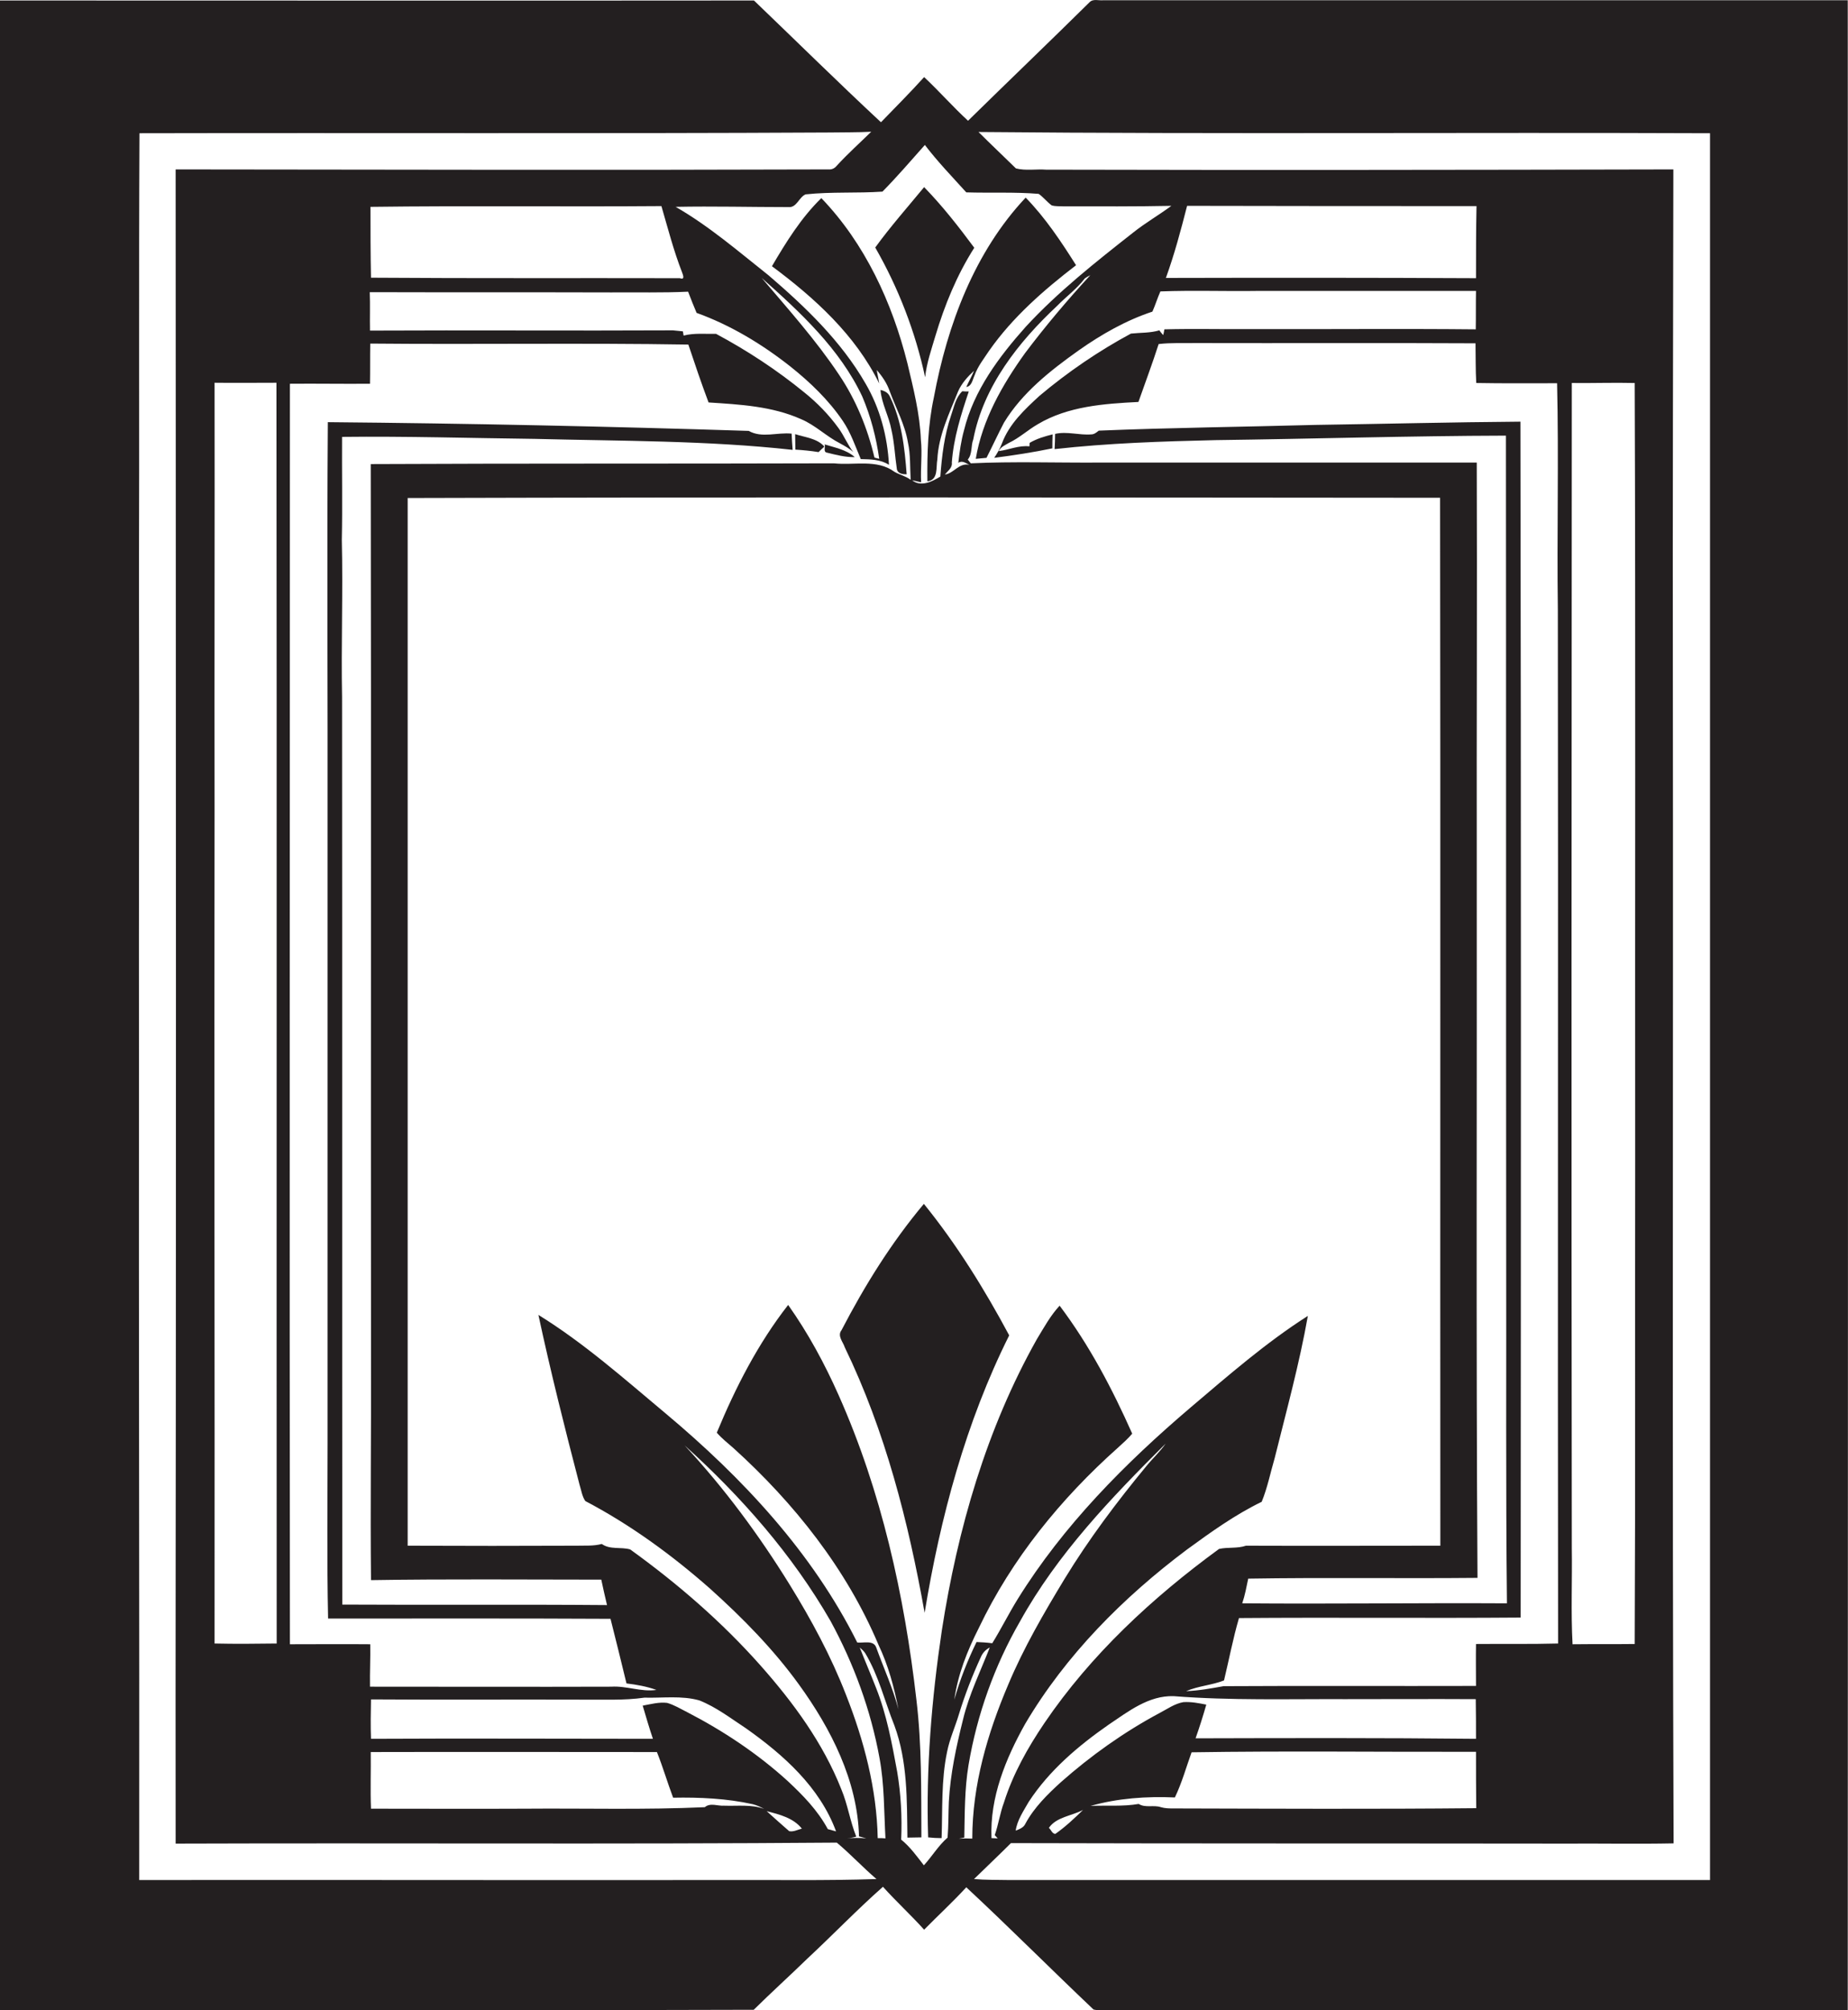 <?xml version="1.0" encoding="utf-8"?>
<!-- Generator: Adobe Illustrator 19.2.0, SVG Export Plug-In . SVG Version: 6.00 Build 0)  -->
<svg version="1.1" id="Layer_1" xmlns="http://www.w3.org/2000/svg" xmlns:xlink="http://www.w3.org/1999/xlink" x="0px" y="0px"
	 viewBox="0 0 740.7 805.7" enable-background="new 0 0 740.7 805.7" xml:space="preserve">
<g>
	<path fill="#231F20" d="M740.6,0.1c-99.5,0-198.9,0-298.4,0c-1.8,0.2-4.1-0.7-5.5,0.8c-16.1,15.9-32.5,31.6-48.7,47.5
		c-6.1-5.6-11.5-11.8-17.6-17.5c-5.6,6.2-11.5,12.1-17.3,18.1c-17.2-16-33.9-32.5-50.9-48.8c-100.8,0.1-201.5,0-302.3,0
		c-0.1,268.5,0,537,0,805.5c100.7-0.2,201.5,0.1,302.2-0.2c7.1-7,14.4-13.6,21.6-20.6c10.2-9.5,19.8-19.5,30.2-28.7
		c5.3,5.9,11.2,11.3,16.5,17.2c5.6-5.7,11.5-11.1,16.9-17c17.3,16.1,33.9,32.8,51,49c2.6,0.6,5.3,0.1,7.9,0.3
		c98.1-0.1,196.2,0,294.4,0C740.7,537.1,740.8,268.6,740.6,0.1z M353.7,76.8c5.9-6,11.4-12.4,17-18.7c5.1,6.7,11,12.8,16.6,19
		c9.6,0.3,19.4-0.2,29,0.6c1.9,1.3,3.3,3.2,5.2,4.6c1.6,0.5,3.3,0.3,4.9,0.4c14.4,0,28.8,0.1,43.1-0.2c-5,3.7-10.4,6.8-15.3,10.7
		c-15,11.8-30.1,23.7-43.1,37.8c-10.7,12-20.8,25.5-24.7,41.4c-1.2,4.3-1.8,8.7-2.3,13.1c1.6-1.1,3.1,0.2,4.4,0.8
		c-4.2-0.9-6.1,3.4-9.8,3.9c1.2-1.5,3.1-2.7,2.8-4.8c0.7-9.8,3.7-19.3,6.8-28.5c-0.7,0-2,0-2.6-0.1c-2.7,2.6-3.3,6.3-4.5,9.7
		c-2.7,7.9-3.7,16.2-4.3,24.5c-3.3,2-7.7,4.3-11.3,1.5c0.9,0.2,2.7,0.6,3.6,0.8c-0.3-5.7,0.5-11.3-0.1-17c-0.4-10.4-3-20.6-5.4-30.7
		c-6.1-24.3-17-48-34.5-66.2c-8.1,7.9-14.1,17.6-19.8,27.3c17.1,12.7,33.5,27.6,43,47l-1-5.4c2.2,2.5,4.1,5.3,5.2,8.5
		c2.5,6.8,6.1,13.3,7.3,20.5c1.1,4.9,0.8,10,1.1,15c-2-1.5-4.4-2-6.5-3.2c-7-5.2-16.2-2.5-24.3-3.4c-61.9,0.2-123.7,0-185.6,0.3
		c0.2,119.5,0,239,0.1,358.5c0.1,29.6-0.3,59.2,0,88.8c30.7-0.5,61.5-0.2,92.3-0.2c0.7,3.4,1.5,6.8,2.3,10.2
		c-35.3-0.3-70.7,0-106.1-0.2c-0.1-121.2,0-242.4-0.1-363.6c-0.4-21,0.4-42-0.1-63.1c0.3-13.8,0-27.5,0.1-41.3
		c25.8-0.3,51.5,0.5,77.3,0.8c34.5,0.9,69,0.6,103.3,4.4c-0.2-2.2-0.3-4.3-0.4-6.5c-5.8-0.6-11.9,1.9-17.2-1.1
		c-56.2-1.8-112.4-3-168.7-3.5c-0.4,54.7,0,109.5-0.1,164.2c0,81.7,0,163.3,0,245c0,23.4-0.3,46.9,0.2,70.3
		c37.7,0,75.4-0.1,113.2,0.1c2.2,8.6,4.3,17.3,6.4,25.9c4.1,0.5,8.1,1.2,12,2.6c-6.1,0.9-12-1.7-18.1-1.3c-32.2,0.1-64.4,0-96.7,0
		c-0.1-5.7,0.2-11.3,0.1-17c-10.7-0.1-21.5,0-32.2,0c-0.2-168.4,0-336.8,0-505.2c10.7-0.1,21.4,0.1,32.1,0c0.1-5.4,0-10.7,0.1-16.1
		c42.5,0.4,85-0.3,127.5,0.4c2.6,7.8,5.2,15.5,8.1,23.2c12.5,0.8,25.5,1.5,37.1,6.7c5.7,2.4,10.1,6.9,15.6,9.7c1.8,1,3.7,2,5.3,3.5
		c-2.3-3-3.7-6.6-5.9-9.6c-3.9-5.4-8.6-10.2-13.7-14.3c-11-9-22.9-16.8-35.4-23.5c-4.3,0.1-8.8-0.4-13,0.7c-0.1-0.4-0.2-1.3-0.3-1.7
		c-1-0.1-3-0.3-4-0.4c-40.5,0.2-80.9-0.1-121.4,0.1c-0.1-5.2,0.1-10.3-0.1-15.4c32.3,0.1,64.5,0,96.8,0.1
		c10.3-0.1,20.5,0.2,30.8-0.3c1.1,2.9,2.2,5.7,3.4,8.5c13.6,4.9,26.2,12.5,37.6,21.5c7.9,6.3,15.3,13.4,21,21.8
		c3.2,4.7,5,10.1,7.2,15.3c3.9,0.1,7.9,0.1,11.3,2.3c-0.6-11.4-3.6-22.7-9.4-32.6c-9.8-17-24.1-30.7-38.8-43.3
		c-12.1-9.6-23.9-19.8-37.3-27.5c15.1-0.3,30.1,0.1,45.2,0.1c3.4,0.3,4.2-4,6.9-5.1C333.4,76.8,343.6,77.5,353.7,76.8z M624.4,244.3
		c0.2,138.2-0.1,276.3,0.1,414.4c-11,0.3-21.9,0.1-32.9,0.2c-0.1,5.6,0,11.2,0,16.8c-33.7,0.1-67.5-0.1-101.2,0.1
		c-5,0.9-9.9,1.8-15,2c4.9-2.1,10.4-2.4,15.2-4.3c2-8.3,3.6-16.8,6-25c37.6-0.3,75.3,0.1,112.9-0.2c0.1-159.8,0.2-319.5-0.1-479.3
		c-27.4,0.2-54.8,0.9-82.2,1.3c-28.9,0.8-57.9,1.1-86.8,2.3c-0.9,0.7-1.8,1.5-3,1.5c-4.8,0.4-9.7-1.3-14.5-0.2c0,2-0.1,4.1-0.2,6.1
		c21.4-2.4,43-3.1,64.5-3.6c38.8-0.5,77.6-1.7,116.4-1.8c0.1,108.8,0,217.6,0.1,326.4c0.1,47.2-0.2,94.4,0.3,141.6
		c-35.4-0.2-70.7,0.3-106.1,0c1.1-3.2,1.7-6.6,2.4-9.9c30.6-0.5,61.3,0,91.9-0.3c-0.6-96.1-0.2-192.2-0.3-288.3
		c-0.1-52.9,0.2-105.8,0-158.7c-50.6,0-101.1,0-151.7,0c-17,0.1-34.1-0.5-51.1,0.3c-0.4-0.5-0.8-1-1.2-1.5c1.9-2.3,1.2-5.5,2.2-8.1
		c4.1-21.3,18.1-39,33.6-53.5c3.6-3.7,7.9-6.8,11.1-11c0.7-0.5,1.4-0.9,2.2-1.3c-9.2,10-18,20.4-26.2,31.3
		c-9.1,12.7-17.1,26.7-19.7,42.3c1.4-0.1,2.9-0.3,4.3-0.4c2.4-4.7,4.6-9.5,7-14.1c7.3-12,18.6-20.9,30-29c9.1-6.4,18.9-12,29.5-15.5
		c1.2-2.7,2-5.4,3.2-8.1c13-0.5,26,0,39.1-0.2c29.1,0,58.3,0,87.4,0c-0.1,5.1,0,10.3-0.1,15.4c-30.1-0.3-60.2,0-90.3-0.1
		c-11.5,0.1-23-0.2-34.5,0.1c-0.1,0.6-0.3,1.8-0.5,2.3c-0.4-0.5-1.2-1.4-1.5-1.9c-3.7,1.1-7.6,0.9-11.4,1.3
		c-13,7-25.3,15.4-36.6,24.9c-6,5.5-12.2,11.3-15.1,19.1c-0.8,2.1-1.9,4-3.1,5.8c7.8-1,15.6-2.2,23.3-3.8c0-1.9,0-3.7,0.1-5.6
		c-3.2,0.8-6.3,1.7-9.2,3.4l-0.1,1.4c-4.2-0.5-8.2,1.4-12.3,1.9c0.8-1.7,2.6-2.4,4.1-3.3c4.2-2,7.6-5.2,11.6-7.5
		c12.1-7.2,26.6-8.2,40.3-8.9c2.7-7.7,5.6-15.4,8.1-23.2c4.9-0.6,9.9-0.3,14.8-0.4c37.4,0.1,74.8-0.1,112.2,0.1
		c0.1,5.3,0,10.6,0.3,15.9c10.8,0.2,21.6,0.1,32.4,0.1C624.8,183.9,624,214.1,624.4,244.3z M425.3,714.2
		c-5.4,4.9-10.8,10.2-14.3,16.7c-0.7,1.6-2.4,2.2-3.9,2.8c0.6-4.2,3.1-7.8,5.2-11.5c8.2-12.6,19.9-22.5,32.1-31
		c7.9-5.3,16-11.7,26-11.4c22.9,1.8,46,1.1,69,1.2c17.4,0,34.7-0.1,52.1,0c0.1,5.3,0.1,10.6,0.1,15.9c-37.5-0.4-74.9-0.3-112.4-0.2
		c1.6-4.5,3-9,4.3-13.5c-3-0.6-6.1-1.2-9.2-1c-3.5,0.6-6.5,2.8-9.6,4.4C450.5,694.2,437.3,703.6,425.3,714.2z M434.1,725.4
		c-3.5,3.4-7.1,6.8-11.1,9.6c-1.3,0-1.7-1.7-2.6-2.4C423.4,728.2,429.6,727.8,434.1,725.4z M470.9,720.4c2.8-5.8,4.5-12,6.7-18.1
		c38-0.6,76-0.1,114-0.2c0,7.5,0,15,0.1,22.6c-40.4,0.4-80.9,0.2-121.3,0.1c-1.7,0-3.4,0-5.1-0.5c-2.9-1-6.2,0.4-8.9-1.3
		c-6.3,1.1-12.9,0.5-19.3,0.8C448,720.7,459.6,719.9,470.9,720.4z M591.6,111.5c-41.5-0.2-82.9-0.2-124.3-0.1
		c3.4-9.4,6-19.1,8.5-28.9c38.7,0.1,77.4,0.1,116,0.1C591.6,92.3,591.6,101.9,591.6,111.5z M315.7,713.8
		c-12.1-11-25.8-20.1-40.3-27.6c-2.6-1.3-5.2-2.9-8-3.7c-3.3-0.4-6.5,0.5-9.8,1.1c1.3,4.4,2.6,8.9,4.1,13.3c-37.6,0-75.3-0.2-113,0
		c-0.2-5.3-0.1-10.6,0-15.8c28.2,0.2,56.3,0,84.5,0.1c8.4-0.1,16.8,0.4,25.1-0.8c7.3,0.2,14.9-0.9,22,1.1
		c6.8,2.7,12.6,7.2,18.7,11.2c15,10.6,29.6,23.6,36.1,41.3c-0.8-0.2-2.5-0.7-3.3-0.9C327.7,725.5,321.8,719.5,315.7,713.8z
		 M321.4,732.9c-1.7,0.4-3.4,1.4-5.1,1c-3-2.6-6-5.3-9-8C312.4,727.2,318,728.6,321.4,732.9z M148.6,702.2c38.2-0.1,76.4,0,114.7,0
		c2.4,6,4.2,12.2,6.5,18.3c10.7-0.2,21.5,0.3,31.9,2.6c1.6,0.4,3.1,1.1,4.6,1.9c-5.1-1.9-10.7-1.1-16-1.3c-2.6,0.2-5.6-1.3-7.8,0.6
		c-24,1.1-48.1,0.4-72.1,0.6c-20.6,0.1-41.1,0-61.7,0C148.4,717.3,148.7,709.7,148.6,702.2z M148.5,82.9c38.8-0.5,77.7,0,116.6-0.3
		c2.6,8.9,4.9,17.9,8.3,26.6c0.3,0.9,1.3,3.1-0.9,2.3c-41.3-0.1-82.5,0.1-123.8-0.2C148.5,101.8,148.5,92.3,148.5,82.9z
		 M305.3,111.4c15.5,13.8,31.3,28.4,40.3,47.5c3.4,8,5.6,16.4,6.8,25c-0.5-0.1-1.4-0.4-1.9-0.5c-2.8-11.8-7.4-23.1-14.2-33.2
		C327.1,136.4,316,124,305.3,111.4z M289.3,753.5c-77.9,0.1-155.7-0.1-233.5,0c0.1-109.7-0.2-219.5-0.1-329.2
		c-0.1-63.7,0.2-127.4,0-191.1c0.2-59.9-0.1-119.9,0.2-179.8c92.1-0.2,184.2,0.2,276.3-0.3c5.6-0.1,11.3,0,17-0.3
		c-4.6,4.5-9.4,8.8-13.8,13.6c-0.8,1-1.9,1.6-3.2,1.5c-87.3,0.3-174.6,0.1-261.8,0c0,145.4,0.2,290.9,0.1,436.3
		c0,78.3-0.2,156.5-0.1,234.7c88.3-0.3,176.7,0.3,265-0.4c5.5,4.6,10.4,9.9,15.9,14.6C330.6,753.8,310,753.4,289.3,753.5z M86,324.2
		c-0.1-56.9,0.1-113.9,0-170.8c8.3,0.1,16.5,0,24.8,0c0.2,168.4,0,336.9,0.1,505.3c-8.3,0.1-16.6,0.2-24.9,0
		C86.1,547.3,85.8,435.8,86,324.2z M351.8,736.7c-0.4-19.8-5.5-39.1-12.7-57.4c-6-15.5-13.9-30.1-22.6-44.2
		c-12.3-19.9-26.2-38.7-42.1-55.8c22.7,20.5,43.2,43.8,58.5,70.4c9.3,17.1,16.1,35.6,19.6,54.8c2,10.7,1.8,21.5,2.4,32.3
		C354,736.7,352.9,736.7,351.8,736.7z M379.8,736.5c-3.7,3.2-6.2,7.5-9.5,11.1c-2.8-3.6-5.5-7.4-9.1-10.3c0.4-9.1-0.1-18.3-1.6-27.2
		c-2.1-11.4-4.2-22.9-8.5-33.7c-2.1-5.4-4.4-10.7-6.5-16.1c0.8,0.7,1.6,1.4,2.2,2.3c5.4,9,7.8,19.3,11.7,29
		c5.3,14.4,5,29.9,5.2,44.9c1.9,0,3.7-0.1,5.6-0.1c-0.1-18.4,0.2-36.9-2-55.2c-4.8-41.8-14-83.5-31.2-122.1
		c-5.6-12.6-12.2-24.8-20.2-36.1c-12.1,15.5-21.1,33.1-28.6,51.2c2,2.3,4.4,4.2,6.7,6.2c24.3,22,45.3,48.4,58.1,78.8
		c3.9,8.2,6.3,17,8,25.9c-2.2-8.5-5.9-16.5-8.9-24.8c-1.1-3.1-5.1-1.7-7.6-2c-18-36.1-46.1-66.1-76.8-91.8
		c-16.5-13.8-32.7-28.2-51-39.5c4.9,22.8,10.6,45.5,16.5,68.1c0.7,2.2,1,4.6,2.3,6.5c18.1,9.5,34.8,21.7,50.1,35.2
		c13,11.7,25.3,24.2,35.5,38.3c12.9,17.8,23.5,38.6,24.1,60.9c0.7,0.2,2.1,0.6,2.9,0.8c-2.7-0.3-5.3-0.1-8-0.1c1.4,0,2.8-0.2,4-0.6
		c-2.5-6.2-3.4-12.8-6-19c-7.3-18.5-19.2-34.7-32.3-49.5c-15.5-17.5-33.3-32.9-52.3-46.6c-3.7-1.1-8.1,0.2-11.4-2.2
		c-3.3,0.9-6.6,0.6-10,0.7c-22.6,0.1-45.2,0.1-67.8,0c0-140,0-279.9,0-419.9c137.9-0.4,275.9-0.2,413.8-0.1c0.2,140,0,280,0.1,420
		c-26,0-52,0.1-77.9,0c-3.5,1.2-7.3,0.5-10.8,1.3c-26.7,19.5-51.4,42.4-70,69.8c-6.7,9.9-12.6,20.4-16.2,31.8
		c-1.6,4.3-2.2,8.8-3.7,13.1c0.3,0.3,0.9,1,1.2,1.3c-0.6,0-1.8-0.1-2.5-0.1c-0.7-16.3,5.7-31.9,13.5-45.8
		c16.3-27.6,39.4-50.8,64.9-69.9c9.6-7,19.2-13.9,29.9-19.1c2.3-5.6,3.5-11.7,5.2-17.5c4.7-18.9,9.9-37.8,13.3-57
		c-16.8,10.7-31.9,23.9-47,36.7c-26.3,22.4-51,47.3-69.3,76.8c-3.6,5.8-6.6,11.9-10.2,17.7c-2.1-0.3-4.2-0.4-6.3-0.5
		c-3.6,7.4-6.7,15.2-8.9,23.1c1.4-10.1,5.2-19.6,9.8-28.7c13.2-27.7,32.9-51.9,55.8-72.3c2-1.8,4-3.6,5.7-5.6
		c-8-18-17.2-35.5-29.1-51.3c-3.7,4-6.3,8.8-9.1,13.4c-20.2,35.9-31.8,76.1-38.1,116.7c-4.1,27.5-6.4,55.3-5.5,83
		c1.8,0.2,3.6,0.3,5.4,0.3c0.4-11.5-0.2-23.2,2.2-34.6c1-5.1,3.2-9.9,4.7-14.9c2.4-7.9,5.4-15.6,8.8-23c0.7-1.7,2-3.1,3.6-3.9
		c-3.7,9.5-8.3,18.8-10.7,28.8c-2.7,10.8-5.1,21.8-5.7,33C380.1,726.9,380.2,731.7,379.8,736.5z M384.3,736.9
		c0.5-0.1,1.7-0.3,2.2-0.4c0.2-9.7,0.1-19.5,1.7-29.1c3.4-20.2,10.4-39.8,20.6-57.5c15-27.1,36.6-49.6,58.4-71.3
		c-2.3,3.3-5.3,6-7.8,9.1c-11.8,14.3-23,29.2-32.7,45.1c-8.3,13.7-16.4,27.6-22.6,42.4c-8.3,19.5-14.4,40.3-14.4,61.7
		C387.9,736.8,386.1,736.8,384.3,736.9z M685.4,753.5c-93.7,0-187.4,0-281.1,0c-4.6-0.1-9.3,0-13.9-0.4c4.9-4.8,9.9-9.5,14.8-14.4
		c74,0.2,148.1,0.1,222.1,0.2c14.5-0.1,29,0.2,43.5-0.1c-0.6-155.8-0.1-311.7-0.3-467.5c-0.1-67.8,0.1-135.6,0.2-203.4
		C586.8,68.1,503,68.2,419.3,68c-4-0.3-8.2,0.5-12.1-0.5c-5-4.9-10.1-9.7-15-14.6c97.7,0.9,195.5,0.1,293.2,0.5
		C685.4,286.8,685.4,520.1,685.4,753.5z M655.4,465.3c-0.1,64.5,0.1,129.1-0.2,193.6c-8.3,0.1-16.6,0-24.9,0.1
		c-0.7-12.9-0.1-25.8-0.3-38.7c-0.2-155.6-0.1-311.2,0-466.8c8.4,0.1,16.8-0.2,25.2,0C655.6,257.4,655.3,361.3,655.4,465.3z"/>
	<path fill="#231F20" d="M374.9,134.7c3.7-12.4,8.6-24.4,15.6-35.4c-6.3-8.5-12.8-16.8-20.1-24.3c-6.6,8-13.5,15.8-19.6,24.2
		c9.3,16.2,16.1,33.8,20,52C371.4,145.5,373.3,140.1,374.9,134.7z"/>
	<path fill="#231F20" d="M371.7,192.9c4.5-0.5,3.4-5.6,4-8.8c0.5-9.7,4.8-18.4,8.3-27.2c1.4-3.2,3.8-5.9,6.4-8.3
		c-0.9,2.2-2.1,4.3-3.1,6.5c2.2-0.3,2.5-2.9,3.3-4.6c1.3-3.7,3.8-6.8,5.9-10c9.4-13.4,21.9-24.3,34.8-34.2c-6-9.5-12.3-19-20.2-27.1
		c-20.5,21.8-31.4,51-36.8,80.1C371.9,170.4,371.6,181.7,371.7,192.9z"/>
	<path fill="#231F20" d="M359.5,188.2c0.5,1.7,2.4,1.9,3.9,1.9c-0.8-10.6-2-21.6-6.8-31.3c-0.7-1.5-2.2-2.2-3.7-2.5
		c0.5,5.6,3.4,10.5,4.4,16C358.5,177.5,358.7,182.9,359.5,188.2z"/>
	<path fill="#231F20" d="M331.4,181.4c3.7,0.9,7.4,1.9,11.2,1.8c-3.4-3-8-3.8-12.1-5.1C331,178.9,329.8,181.1,331.4,181.4z"/>
	<path fill="#231F20" d="M370.3,482.5c-13,15.5-23.7,32.7-33,50.6c-1.8,2.3,0.6,4.7,1.3,6.9c16.2,33.5,25.5,69.9,32,106.4
		c6.3-38.3,16.5-76.4,33.9-111.2C394.6,516.7,383.5,498.8,370.3,482.5z"/>
	<path fill="#231F20" d="M318.7,174c0,2.1,0.1,4.1,0.1,6.2c3.1,0.2,6.2,0.5,9.3,1c0.8-0.8,1.5-1.5,2.3-2.2
		C327.6,175.7,322.7,175.3,318.7,174z"/>
</g>
</svg>
